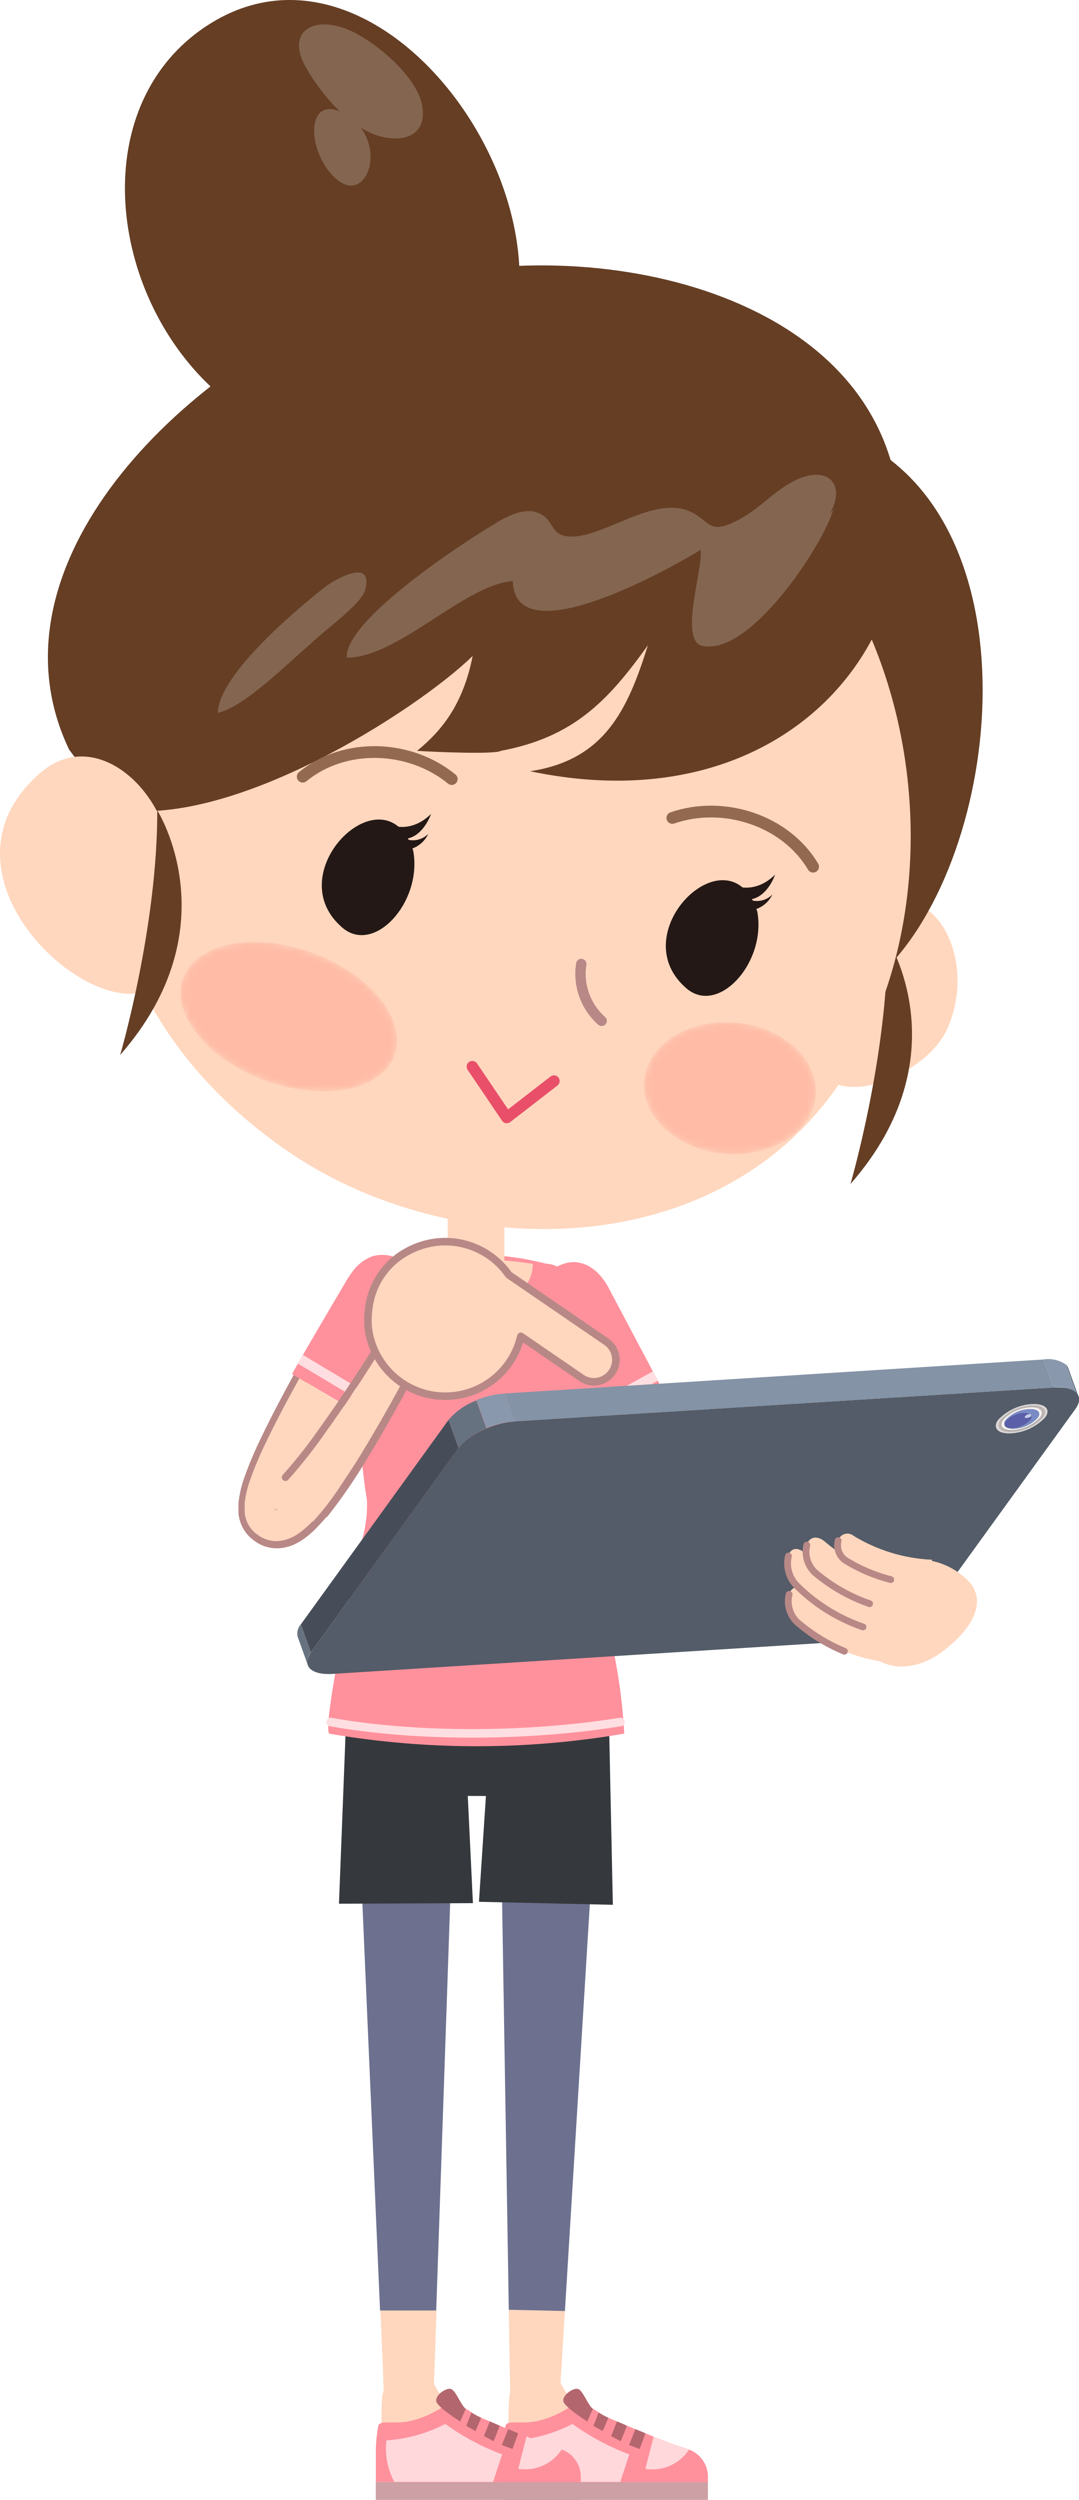 <svg xmlns="http://www.w3.org/2000/svg" xmlns:xlink="http://www.w3.org/1999/xlink" viewBox="0 0 162.54 376.36"><defs><style>.cls-1{fill:url(#_164);}.cls-2{fill:url(#_167);}.cls-3{isolation:isolate;}.cls-4{fill:#653e24;}.cls-5{fill:#846550;}.cls-6{fill:#ffd7be;}.cls-7{fill:#ffd8dc;}.cls-8{fill:#ffc8cd;}.cls-9{opacity:0.2;}.cls-11,.cls-9{mix-blend-mode:multiply;}.cls-10{fill:#ff919c;}.cls-11{opacity:0.3;}.cls-12{fill:#ffdee1;}.cls-13{fill:#6d718f;}.cls-14{fill:#35393d;}.cls-15{opacity:0.5;}.cls-16,.cls-20,.cls-22,.cls-23,.cls-24,.cls-25,.cls-37,.cls-38{fill:none;stroke-linecap:round;stroke-linejoin:round;}.cls-16{stroke:#ffdee1;stroke-width:1.29px;}.cls-17{mask:url(#mask);}.cls-18{fill:#ffbba6;}.cls-19{mask:url(#mask-2);}.cls-20,.cls-24,.cls-25,.cls-37,.cls-38{stroke:#b88886;}.cls-20{stroke-width:1.54px;}.cls-21{fill:#231815;}.cls-22{stroke:#93694f;stroke-width:1.77px;}.cls-23{stroke:#e94f69;stroke-width:1.71px;}.cls-24{stroke-width:2.19px;}.cls-25{stroke-width:1.1px;}.cls-26{fill:#8998ac;}.cls-27{fill:#677281;}.cls-28{fill:#464d58;}.cls-29{fill:#8493a6;}.cls-30{fill:#535c68;}.cls-31{fill:#dbd7d5;}.cls-32{fill:#bcb5b2;}.cls-33{fill:#f6f3f2;}.cls-34{fill:#7a8bc5;}.cls-35{fill:#5b5ea8;}.cls-36{fill:#c7cde8;}.cls-37{stroke-width:1.02px;}.cls-38{stroke-width:1.14px;}</style><radialGradient id="_164" cx="756.37" cy="-5720.6" fy="-5729.033" r="10.25" gradientTransform="matrix(0, -1.65, -1, 0, -5677.11, 1403.82)" gradientUnits="userSpaceOnUse"><stop offset="0" stop-color="#fff"/><stop offset="0.09" stop-color="#f8f8f8"/><stop offset="0.22" stop-color="#e5e5e5"/><stop offset="0.37" stop-color="#c5c5c5"/><stop offset="0.54" stop-color="#9a9a9a"/><stop offset="0.72" stop-color="#616161"/><stop offset="0.92" stop-color="#1e1e1e"/><stop offset="1"/></radialGradient><radialGradient id="_167" cx="5888.73" cy="-5337.45" fy="-5345.759" r="10.25" gradientTransform="matrix(0, 1.27, -0.97, 0, -5052.05, -7289.35)" gradientUnits="userSpaceOnUse"><stop offset="0" stop-color="#fff"/><stop offset="0.09" stop-color="#f8f8f8"/><stop offset="0.22" stop-color="#e6e6e6"/><stop offset="0.37" stop-color="#c7c7c7"/><stop offset="0.53" stop-color="#9d9d9d"/><stop offset="0.71" stop-color="#676767"/><stop offset="0.9" stop-color="#262626"/><stop offset="1"/></radialGradient><mask id="mask" x="27.21" y="141.82" width="32.62" height="22.48" maskUnits="userSpaceOnUse"><ellipse class="cls-1" cx="43.52" cy="153.06" rx="10.25" ry="16.95" transform="translate(-115.2 141.61) rotate(-70)"/></mask><mask id="mask-2" x="97" y="153.88" width="25.9" height="19.88" maskUnits="userSpaceOnUse"><ellipse class="cls-2" cx="109.95" cy="163.82" rx="9.91" ry="12.97" transform="translate(-62.82 259.08) rotate(-85)"/></mask></defs><title>calc_1</title><g class="cls-3"><g id="圖層_2" data-name="圖層 2"><g id="圖層_1-2" data-name="圖層 1"><g id="_群組_" data-name="&lt;群組&gt;"><path class="cls-4" d="M63.45,66.14c36.41-17.79-1.91-83.53-33-61.78C6.32,21.28,22.15,68.18,55.78,67.64Z"/><path class="cls-5" d="M46.11,10.2C48.33,14.08,52.39,19,56.9,20.42c3.79,1.16,7.53.07,6.68-4.6-.8-4.39-7.24-9.77-11.2-11.38C47.1,2.3,43,4.81,46.11,10.2Z"/><path class="cls-5" d="M52.28,17.35c-5.8-3.6-6.3,4.11-2.59,8.61C55,32.36,59,21.53,52.28,17.35Z"/></g><path class="cls-6" d="M76.61,366.92v-4.05L76.7,361a3.23,3.23,0,0,1,.22-1l3.53-8.94,3.35,6.64a6.45,6.45,0,0,0,.58.95l.77,1.35a6.19,6.19,0,0,0,.85.92A23.27,23.27,0,0,0,91.78,364Z"/><path class="cls-7" d="M97.22,371.66l1.24-4.84c1.55.61,3.14,1.21,4.44,1.62a6.29,6.29,0,0,1,.87.32A6.59,6.59,0,0,1,97.22,371.66Z"/><path class="cls-8" d="M106.64,373.66v2.7H75.76v-2.7Z"/><path class="cls-9" d="M106.64,373.66v2.7H75.76v-2.7Z"/><path class="cls-10" d="M94.18,368.29l1.52-2.59,1.52.62-.69,3.07Z"/><path class="cls-11" d="M94.18,368.29l1.52-2.59,1.52.62-.69,3.07Z"/><path class="cls-10" d="M91.37,366.91l1.55-2.38,1.51.65-.68,2.94Z"/><path class="cls-11" d="M91.37,366.91l1.55-2.38,1.51.65-.68,2.94Z"/><path class="cls-10" d="M88.67,365.49l1.5-2.3a11.78,11.78,0,0,0,1.46.8L91,366.52Z"/><path class="cls-11" d="M88.67,365.49l1.5-2.3a11.78,11.78,0,0,0,1.46.8L91,366.52Z"/><path class="cls-10" d="M78.88,373.66h-3.1s0-4,0-4.46v-.58a20.82,20.82,0,0,1,.38-3.44c.2-.9,2.54-.15,4.88-.71,4.13-1,5.12-2.9,6.4-2.37l1.05,0c.31.23,1.38.87,1.7,1.07l-.79,2.05,1.39.78.86-2c.25.11.51.23.76.32l.53.23-.88,2.2,1.46.78.93-2.34,1.26.53-.95,2.38,1.6.6.87-2.36,1.24.5-1.24,4.84a6.59,6.59,0,0,0,6.55-2.9,4.36,4.36,0,0,1,2.86,4v.92H78.88Z"/><path class="cls-10" d="M88.47,364.56s-3.46-2.17-3.61-3.06,1.4-2,2.17-1.85,1.51,2.44,2.28,3Z"/><path class="cls-11" d="M88.47,364.56s-3.46-2.17-3.61-3.06,1.4-2,2.17-1.85,1.51,2.44,2.28,3Z"/><path class="cls-7" d="M77.37,367.4a22.5,22.5,0,0,0,8.87-2.47,36.22,36.22,0,0,0,8.56,4.58l-1.36,4.14H78.55A10.66,10.66,0,0,1,77.37,367.4Z"/><path class="cls-10" d="M81.82,199.81l8.63,15,9.53-5.27-8.1-15.28a13.09,13.09,0,0,0-.66-1.16c-1.75-2.68-4.43-4-7.37-2.37l-.78.43c-2.94,1.62-3.22,4.57-1.88,7.48C81.37,199,81.58,199.42,81.82,199.81Z"/><polygon class="cls-12" points="89.5 213.17 99.09 207.87 98.35 206.46 88.71 211.79 89.5 213.17"/><polygon class="cls-6" points="91.56 214.18 103.65 234.63 109.91 231.17 99.13 210 91.56 214.18"/><path class="cls-6" d="M134.6,248.21l1-5c-2.56-.62-5.2-1.36-7.75-2.15a91,91,0,0,1-9.47-3.42,39.31,39.31,0,0,1-4.29-2.16A12.33,12.33,0,0,1,110.9,233h0a2.91,2.91,0,0,1-.21-.3l-.05-.07h0l.18.3h0v0l0,0,0-.08-.17-.33-.67-1.31-6.26,3.46.75,1.27.19.32.27.45.17.22a10.24,10.24,0,0,0,.71.83h0a18.89,18.89,0,0,0,5.15,3.62,45.88,45.88,0,0,0,5.14,2.19,96.88,96.88,0,0,0,10.31,3C129.09,247.17,131.79,247.73,134.6,248.21Z"/><path class="cls-6" d="M76.84,359.71a3.4,3.4,0,0,0,3.29,3.3l.81,0a3.4,3.4,0,0,0,3.43-3.15l.2-3.23.53-8.72-8.46-.19.14,8.74Z"/><path class="cls-13" d="M75.17,258.35l.07,3.87L76.55,342l.09,5.74,8.46.19.35-5.73,4.88-79.64.2-3.23a7.8,7.8,0,0,0-15.37-1Z"/><path class="cls-14" d="M91.78,261c.26-4.68-4.09-8.6-8.57-8.7s-9.43,3.62-9.36,8.31l-.11,1.55-1.59,24.16,20.17.45-.51-24.2Z"/><path class="cls-6" d="M57.46,366.92v-4.05l.09-1.85a3.22,3.22,0,0,1,.22-1l3.53-8.94,3.35,6.64a6.44,6.44,0,0,0,.58.95L66,360a6.19,6.19,0,0,0,.85.92A23.27,23.27,0,0,0,72.62,364Z"/><path class="cls-7" d="M78.07,371.66l1.24-4.84c1.55.61,3.14,1.21,4.44,1.62a6.29,6.29,0,0,1,.87.32A6.59,6.59,0,0,1,78.07,371.66Z"/><path class="cls-8" d="M87.48,373.66v2.7H56.61v-2.7Z"/><path class="cls-9" d="M87.48,373.66v2.7H56.61v-2.7Z"/><path class="cls-10" d="M75,368.29l1.52-2.59,1.52.62-.69,3.07Z"/><path class="cls-11" d="M75,368.29l1.52-2.59,1.52.62-.69,3.07Z"/><path class="cls-10" d="M72.21,366.91l1.55-2.38,1.51.65-.68,2.94Z"/><path class="cls-11" d="M72.21,366.91l1.55-2.38,1.51.65-.68,2.94Z"/><path class="cls-10" d="M69.51,365.49l1.5-2.3a11.78,11.78,0,0,0,1.46.8l-.65,2.54Z"/><path class="cls-11" d="M69.51,365.49l1.5-2.3a11.78,11.78,0,0,0,1.46.8l-.65,2.54Z"/><path class="cls-10" d="M59.72,373.66h-3.1s0-4,0-4.46v-.58a20.82,20.82,0,0,1,.38-3.44c.2-.9,2.54-.15,4.88-.71,4.13-1,5.12-2.9,6.4-2.37l1.05,0c.31.23,1.38.87,1.7,1.07l-.79,2.05,1.39.78.86-2c.25.11.51.23.76.32l.53.23-.88,2.2,1.46.78.93-2.34,1.26.53-.95,2.38,1.6.6.87-2.36,1.24.5-1.24,4.84a6.59,6.59,0,0,0,6.55-2.9,4.36,4.36,0,0,1,2.87,4v.92H59.72Z"/><path class="cls-10" d="M69.32,364.56s-3.46-2.17-3.61-3.06,1.4-2,2.17-1.85,1.51,2.44,2.28,3Z"/><path class="cls-11" d="M69.32,364.56s-3.46-2.17-3.61-3.06,1.4-2,2.17-1.85,1.51,2.44,2.28,3Z"/><path class="cls-7" d="M58.21,367.4a22.5,22.5,0,0,0,8.87-2.47,36.22,36.22,0,0,0,8.56,4.58l-1.36,4.14H59.4A10.66,10.66,0,0,1,58.21,367.4Z"/><path class="cls-6" d="M57.78,359.81A3.4,3.4,0,0,0,61.15,363H62a3.4,3.4,0,0,0,3.34-3.24l.12-3.23.3-8.73-8.46,0,.38,8.73Z"/><path class="cls-13" d="M53.37,258.56l.17,3.86L57,342.11l.25,5.74,8.46,0,.2-5.74,2.73-79.72.12-3.24a7.8,7.8,0,0,0-15.39-.56Z"/><path class="cls-14" d="M70,260.79c.14-4.68-4.32-8.49-8.8-8.47s-9.33,3.87-9.14,8.56L52,262.43l-.94,24.18,20.18-.09-1.16-24.17Z"/><g id="_群組_2" data-name="&lt;群組&gt;"><path class="cls-14" d="M60.76,270.36a7.44,7.44,0,0,1-7.2-6.41l-.49-4.24a5.63,5.63,0,0,1,5.71-6.41H85a5.63,5.63,0,0,1,5.71,6.41L90.17,264a7.44,7.44,0,0,1-7.2,6.41Z"/><path class="cls-10" d="M49.56,261c-.74-1.86,2.4-16.65,4.19-26.14.45-2.4,1.66-4.63,1.53-9l-.33-2.1-1-8.55a23.19,23.19,0,0,1,.08-7.56l1.52-8.28,1.52-6a4.37,4.37,0,0,1,4-3.13,42.21,42.21,0,0,1,21.14,0,4.37,4.37,0,0,1,4,3.13l1.52,6,1.52,8.28a23.19,23.19,0,0,1,.08,7.56l-1,8.55-.33,2.1c-.13,4.35,1,6.58,1.53,9,1.87,10,3.88,15.4,4.51,26.14A131.42,131.42,0,0,1,49.56,261Z"/><path class="cls-6" d="M63.17,190.28c0,4.08,3.82,6.09,8.54,6.09s8.54-2,8.54-6.09A54.22,54.22,0,0,0,63.17,190.28Z"/><rect class="cls-6" x="67.44" y="178.61" width="8.54" height="15.08"/><path class="cls-16" d="M93.47,259.25c-14,2.25-30.76,2.31-43.67,0"/></g><path class="cls-6" d="M128.52,140.54c9.69-12.42,19.29,2,14.41,13.77-2.8,7.92-19.93,14.58-20.25,3.44C122.5,151.47,126.25,143.45,128.52,140.54Z"/><path class="cls-4" d="M133.7,141.43s11.26,17.62-5.59,36.83C128.11,178.26,133.75,159,133.7,141.43Z"/><path class="cls-4" d="M127.75,65.53c28.74,12.09,23.64,63.26,5.07,81-1.28-8.64-26.07-71.3-7.18-75Z"/><path class="cls-6" d="M19.08,106.23c10.44-33.36,50.94-53.4,82-40.9,41.2,15.69,48.76,83.85,14.28,109.36-20.89,15.45-51.54,12.29-71.24-.85S9.25,137.65,19.08,106.23Z"/><g class="cls-17"><ellipse class="cls-18" cx="43.52" cy="153.06" rx="10.25" ry="16.95" transform="translate(-115.2 141.61) rotate(-70)"/></g><g class="cls-19"><ellipse class="cls-18" cx="109.95" cy="163.82" rx="9.91" ry="12.97" transform="translate(-62.82 259.08) rotate(-85)"/></g><path class="cls-4" d="M10.41,112.85c-12.66-26.5,14.43-55.63,43.9-67.91,25.9-10.79,70.86-4.62,79.75,24,7.81,25.1-14.27,55.56-54.21,47.17C91,114.43,94.52,107,97.6,97.14c-6,8.4-11.26,13.87-22.16,15.9-.78.55-9.7.19-12.61,0,3.67-3,6.91-6.91,8.37-14.28-8.55,8.31-36.87,26.44-54.26,22.92Z"/><path class="cls-5" d="M74.23,79.05c1.53-1,4.53-2.71,6.64-1.9,3,1,1.58,3.79,5.66,3.63,5-.43,11.32-5.46,16.48-4.11,3.86,1.12,3.33,4.1,7.79,1.81,3.43-1.59,5.78-4.68,9.21-6.27,4.89-2.21,7.5.88,4.93,5.25l.59-.77c-1.34,5-12.48,22.26-19.83,20.53-3.42-1,.27-11.73-.16-14.44-5.55,3.4-28,15.72-28.29,4.7C70,88,59.9,99.08,52.24,99,51.91,93.29,70.21,81.41,74.23,79.05Z"/><path class="cls-5" d="M46.8,96.93c-2.78,2.28-9.92,9.54-14,10.39C33,101.43,45,91.47,49.13,88.24c2.2-1.54,7.1-4,5.88.58C54.44,91,48.46,95.19,46.8,96.93Z"/><path class="cls-6" d="M25.77,132.59C27,120.68,15.12,108.67,6.19,116.26c-15.37,13.09,1.38,32.12,12.38,33.3C28,150.58,25.35,136.56,25.77,132.59Z"/><path class="cls-20" d="M87.56,145.13a9.5,9.5,0,0,0,3.07,8.56"/><path class="cls-20" d="M87.56,145.13a9.5,9.5,0,0,0,3.07,8.56"/><path class="cls-4" d="M23.69,122s11.22,17.62-5.59,36.83C18.09,158.87,23.74,139.61,23.69,122Z"/><path class="cls-21" d="M51.32,139.43c4.8,4.64,12.35-3.49,10.93-11.33C58.21,115.58,42,131,51.32,139.43Z"/><path class="cls-21" d="M58.83,124.18s3,1.39,6.1-1.64c0,0-1.16,3.5-3.9,3.75a3.26,3.26,0,0,0,3.49-.76A4.27,4.27,0,0,1,60.75,128L59,126Z"/><path class="cls-21" d="M103.15,148.57c4.8,4.64,12.35-3.49,10.93-11.33C110,124.72,93.83,140.09,103.15,148.57Z"/><path class="cls-21" d="M110.66,133.32s3,1.39,6.1-1.64c0,0-1.16,3.5-3.9,3.75a3.26,3.26,0,0,0,3.49-.76,4.27,4.27,0,0,1-3.78,2.43l-1.72-2Z"/><path class="cls-22" d="M122.49,130.48c-4.16-7-13.53-10-21.21-7.34"/><path class="cls-22" d="M45.6,116.93c6.32-5.19,16.15-4.81,22.45.36"/><polyline class="cls-23" points="83.45 162.75 76.34 168.25 71.15 160.58"/><path class="cls-24" d="M52.55,211.9c-1.92,3-3.8,6-5.48,9a47.78,47.78,0,0,0-2.23,4.44,11.54,11.54,0,0,0-.57,1.64v0L44,227l-.32,0a6,6,0,0,0-.65,0,3.26,3.26,0,0,0-.51,0,3.56,3.56,0,0,0-.83.18,1.18,1.18,0,0,0-.37.18l0,0h0l.62-.17,0,0a.64.64,0,0,0-.13.14l0,.06a1.5,1.5,0,0,0,0-.51h0a6.48,6.48,0,0,0-.64-1.88L41,225h0l0,0,.12-.06a6,6,0,0,0,.77-.58,21.58,21.58,0,0,0,1.83-1.84c1.23-1.37,2.44-2.89,3.61-4.45,2.34-3.13,4.58-6.42,6.74-9.75q1.93-3,3.78-6"/><path class="cls-24" d="M62.35,204.8q-1.67,3.2-3.42,6.34c-2,3.55-4,7.06-6.28,10.53-1.13,1.73-2.3,3.45-3.64,5.16a28.63,28.63,0,0,1-2.25,2.57,13.47,13.47,0,0,1-1.53,1.32,7.51,7.51,0,0,1-1.11.68,5.49,5.49,0,0,1-1.84.57h0a4.55,4.55,0,0,1-3.86-1.37l-.12-.12,1,.77h0l-.05,0-.1-.06-.4-.27a3.68,3.68,0,0,1-.68-.65,4.52,4.52,0,0,1-.8-1.39,5.43,5.43,0,0,1-.25-1.06l0-.45V227a6.22,6.22,0,0,1,0-.66,15.2,15.2,0,0,1,.82-3.53,54.07,54.07,0,0,1,2.25-5.4c1.61-3.4,3.34-6.64,5.09-9.86"/><path class="cls-10" d="M52.23,192.73c-2.73,4.64-5.53,9.34-8.24,14.13l9.38,5.53c2.8-4.55,5.72-9.06,8.66-13.66a11.64,11.64,0,0,0,.64-1.1,7.08,7.08,0,0,0,.85-4.33A4.38,4.38,0,0,0,61,190l-.8-.4a5.41,5.41,0,0,0-4.06-.48,6.57,6.57,0,0,0-3.23,2.59A11.82,11.82,0,0,0,52.23,192.73Z"/><polygon class="cls-12" points="44.88 205.3 54.3 210.91 55.08 209.65 45.64 203.99 44.88 205.3"/><path class="cls-6" d="M45.1,207.51c-1.77,3.21-3.51,6.44-5.13,9.84a54,54,0,0,0-2.27,5.4,15.23,15.23,0,0,0-.84,3.54,6,6,0,0,0,0,.66v.37l0,.46a5.53,5.53,0,0,0,.25,1.07,4.6,4.6,0,0,0,.81,1.41,3.75,3.75,0,0,0,.69.66l.41.28.1.06.05,0,0,0-1-.79.12.12a4.6,4.6,0,0,0,1.16.88,4.65,4.65,0,0,0,2.76.51h0a5.75,5.75,0,0,0,2.06-.68,8.65,8.65,0,0,0,1.19-.79,15.52,15.52,0,0,0,1.65-1.51l-5-5.07a8,8,0,0,1-.93.75.81.81,0,0,1-.24.13l.11.21.16.35a5.31,5.31,0,0,1,.25.59l.16.52c0,.16.06.34.08.43h0a1.5,1.5,0,0,1,0,.51l0-.06a.64.64,0,0,1,.13-.14l0,0-.62.17h0l0,0a1.18,1.18,0,0,1,.37-.18,3.56,3.56,0,0,1,.83-.18,3.26,3.26,0,0,1,.51,0,6,6,0,0,1,.65,0l.63,0v0a11.2,11.2,0,0,1,.56-1.62,47.43,47.43,0,0,1,2.2-4.44c1.67-3,3.54-6.06,5.44-9.07Z"/><path class="cls-6" d="M62.35,204.8l-4.43-2.49q-1.86,3-3.8,6c-1.87,2.85-3.78,5.66-5.77,8.37-1,1.35-2,2.68-3,3.95A34,34,0,0,1,42.15,224l5,5.07a40.87,40.87,0,0,0,3.51-4.42c1-1.48,2-3,2.94-4.45,1.87-3,3.61-6,5.3-9Q60.69,208,62.35,204.8Z"/><path class="cls-25" d="M57.45,202c-1.24,2-2.51,4-3.8,5.94-1.68,2.57-3.41,5.1-5.18,7.56A74.07,74.07,0,0,1,43,222.42"/><path class="cls-25" d="M48.93,227.93a79.07,79.07,0,0,0,5.65-8.19c1.69-2.75,3.29-5.52,4.84-8.31q1.75-3.16,3.41-6.37"/><path class="cls-26" d="M160.55,205.43l1.51,4.22a4.56,4.56,0,0,0-3.34-.76l-1.51-4.22A4.56,4.56,0,0,1,160.55,205.43Z"/><path class="cls-27" d="M160.94,206l1.52,4.22a1.48,1.48,0,0,0-.39-.58l-1.51-4.22A1.47,1.47,0,0,1,160.94,206Z"/><path class="cls-27" d="M45.32,244.55l1.52,4.22a2.07,2.07,0,0,0-.47,1.9l-1.52-4.22A2.07,2.07,0,0,1,45.32,244.55Z"/><polygon class="cls-28" points="45.32 244.55 46.84 248.77 69.08 218 67.56 213.78 45.32 244.55"/><polygon class="cls-29" points="157.21 204.67 158.72 208.89 77.57 214.02 76.06 209.79 157.21 204.67"/><path class="cls-30" d="M139.74,242.9,162,212.13c1.44-2,0-3.45-3.26-3.24L77.57,214c-3.23.2-7.05,2-8.49,4L46.84,248.77c-1.43,2,0,3.45,3.27,3.24l81.15-5.12C134.49,246.68,138.3,244.89,139.74,242.9Z"/><path class="cls-27" d="M71.77,210.84l1.51,4.22A10.07,10.07,0,0,0,69.08,218l-1.52-4.22A10.08,10.08,0,0,1,71.77,210.84Z"/><path class="cls-26" d="M76.05,209.8,77.57,214a13.8,13.8,0,0,0-4.28,1l-1.51-4.22A13.8,13.8,0,0,1,76.05,209.8Z"/><path class="cls-31" d="M152.33,215.79a7.65,7.65,0,0,0,5.13-2.41c.87-1.21,0-2.08-2-2a7.65,7.65,0,0,0-5.13,2.41C149.48,215,150.36,215.91,152.33,215.79Zm-1.59-2a6.83,6.83,0,0,1,4.58-2.15c1.75-.11,2.54.67,1.76,1.75a6.85,6.85,0,0,1-4.58,2.15C150.74,215.66,150,214.88,150.74,213.8Z"/><path class="cls-32" d="M150.74,213.8c-.78,1.08,0,1.86,1.76,1.75a6.85,6.85,0,0,0,4.58-2.15c.78-1.07,0-1.86-1.76-1.75A6.83,6.83,0,0,0,150.74,213.8Zm.38,0a6,6,0,0,1,4-1.88c1.53-.1,2.23.59,1.55,1.53a6,6,0,0,1-4,1.89C151.13,215.41,150.44,214.72,151.12,213.77Z"/><path class="cls-33" d="M151.12,213.77c-.68.95,0,1.63,1.55,1.54a6,6,0,0,0,4-1.89c.68-.94,0-1.63-1.55-1.53A6,6,0,0,0,151.12,213.77Zm.4,0a5.13,5.13,0,0,1,3.44-1.61c1.32-.08,1.92.5,1.33,1.31a5.15,5.15,0,0,1-3.44,1.62,2.27,2.27,0,0,1-1.17-.17.54.54,0,0,1-.34-.34A.82.82,0,0,1,151.53,213.75Z"/><path class="cls-34" d="M155,212.14c1.32-.08,1.92.5,1.33,1.31a5.15,5.15,0,0,1-3.44,1.62,2.27,2.27,0,0,1-1.17-.17,1.88,1.88,0,0,0,.83.1,4,4,0,0,0,2.65-1.24.68.68,0,0,0,.16-.54l0-.05c.12-.17,0-.29-.26-.27h0a1.72,1.72,0,0,0-.92-.14A3.92,3.92,0,0,0,151.5,214a.66.66,0,0,0-.16.57.82.82,0,0,1,.18-.81A5.13,5.13,0,0,1,155,212.14Z"/><path class="cls-35" d="M154.14,212.75a1.72,1.72,0,0,1,.92.14,1,1,0,0,0-.65.33c-.12.16,0,.28.27.27a1.1,1.1,0,0,0,.65-.27.68.68,0,0,1-.16.54,4,4,0,0,1-2.65,1.24,1.88,1.88,0,0,1-.83-.1.54.54,0,0,1-.34-.34.66.66,0,0,1,.16-.57A3.92,3.92,0,0,1,154.14,212.75Z"/><path class="cls-36" d="M154.41,213.22a1,1,0,0,1,.65-.33h0c.27,0,.38.1.26.27l0,.05a1.1,1.1,0,0,1-.65.27C154.41,213.5,154.29,213.38,154.41,213.22Z"/><g id="_群組_3" data-name="&lt;群組&gt;"><path class="cls-6" d="M142,248.62c4.9-3.7,6.4-7.59,4.14-10.31a10.78,10.78,0,0,0-11.8-2.85,8.53,8.53,0,0,0-4.7,11.34C131.5,251.35,137.07,252.33,142,248.62Z"/><path class="cls-6" d="M134.13,250.32a25.26,25.26,0,0,1-14.05-6.11,4.36,4.36,0,0,1-1.21-4.17c.41-1.29,1.58-1.46,2.68-.51a25.26,25.26,0,0,0,14,6.12Z"/><path class="cls-6" d="M133.47,245.86a25.76,25.76,0,0,1-13.62-7.27,4.82,4.82,0,0,1-1.12-4.33c.41-1.3,1.53-1.39,2.59-.35a25.79,25.79,0,0,0,13.61,7.27Q134.21,243.52,133.47,245.86Z"/><path class="cls-6" d="M136.87,242.68a25.23,25.23,0,0,1-14.12-5.93,4.29,4.29,0,0,1-1.23-4.14c.4-1.29,1.59-1.47,2.71-.54A25.2,25.2,0,0,0,138.33,238Z"/><path class="cls-6" d="M139.25,238.56a24.87,24.87,0,0,1-11.85-3.61,2.77,2.77,0,0,1-1.14-3,1.45,1.45,0,0,1,2.31-.74,24.78,24.78,0,0,0,11.85,3.61Z"/><path class="cls-37" d="M130,244.94a26.32,26.32,0,0,1-10.11-6.35,4.8,4.8,0,0,1-1.12-4.33"/><path class="cls-37" d="M131,241.44a25.91,25.91,0,0,1-8.23-4.69,4.29,4.29,0,0,1-1.23-4.14"/><path class="cls-37" d="M134.19,237.81a24.8,24.8,0,0,1-6.79-2.87,2.77,2.77,0,0,1-1.14-3"/><path class="cls-37" d="M127.2,248.6a26.18,26.18,0,0,1-7.12-4.39,4.36,4.36,0,0,1-1.21-4.17"/></g><circle class="cls-6" cx="67.04" cy="198.62" r="11.69" transform="translate(-19.41 7.65) rotate(-5.7)"/><path class="cls-6" d="M74.77,190.65l16.67,11.42a3.31,3.31,0,0,1-3.73,5.46L71,196.12Z"/><path class="cls-38" d="M61,188.62a12.16,12.16,0,0,1,4.9-1.63,11.68,11.68,0,0,1,10.74,4.94l14.82,10.15a3.31,3.31,0,0,1-3.73,5.46l-9.27-6.35a11.69,11.69,0,0,1-23-1.41,13.78,13.78,0,0,1,.39-4.37A11.15,11.15,0,0,1,61,188.62Z"/></g></g></g></svg>